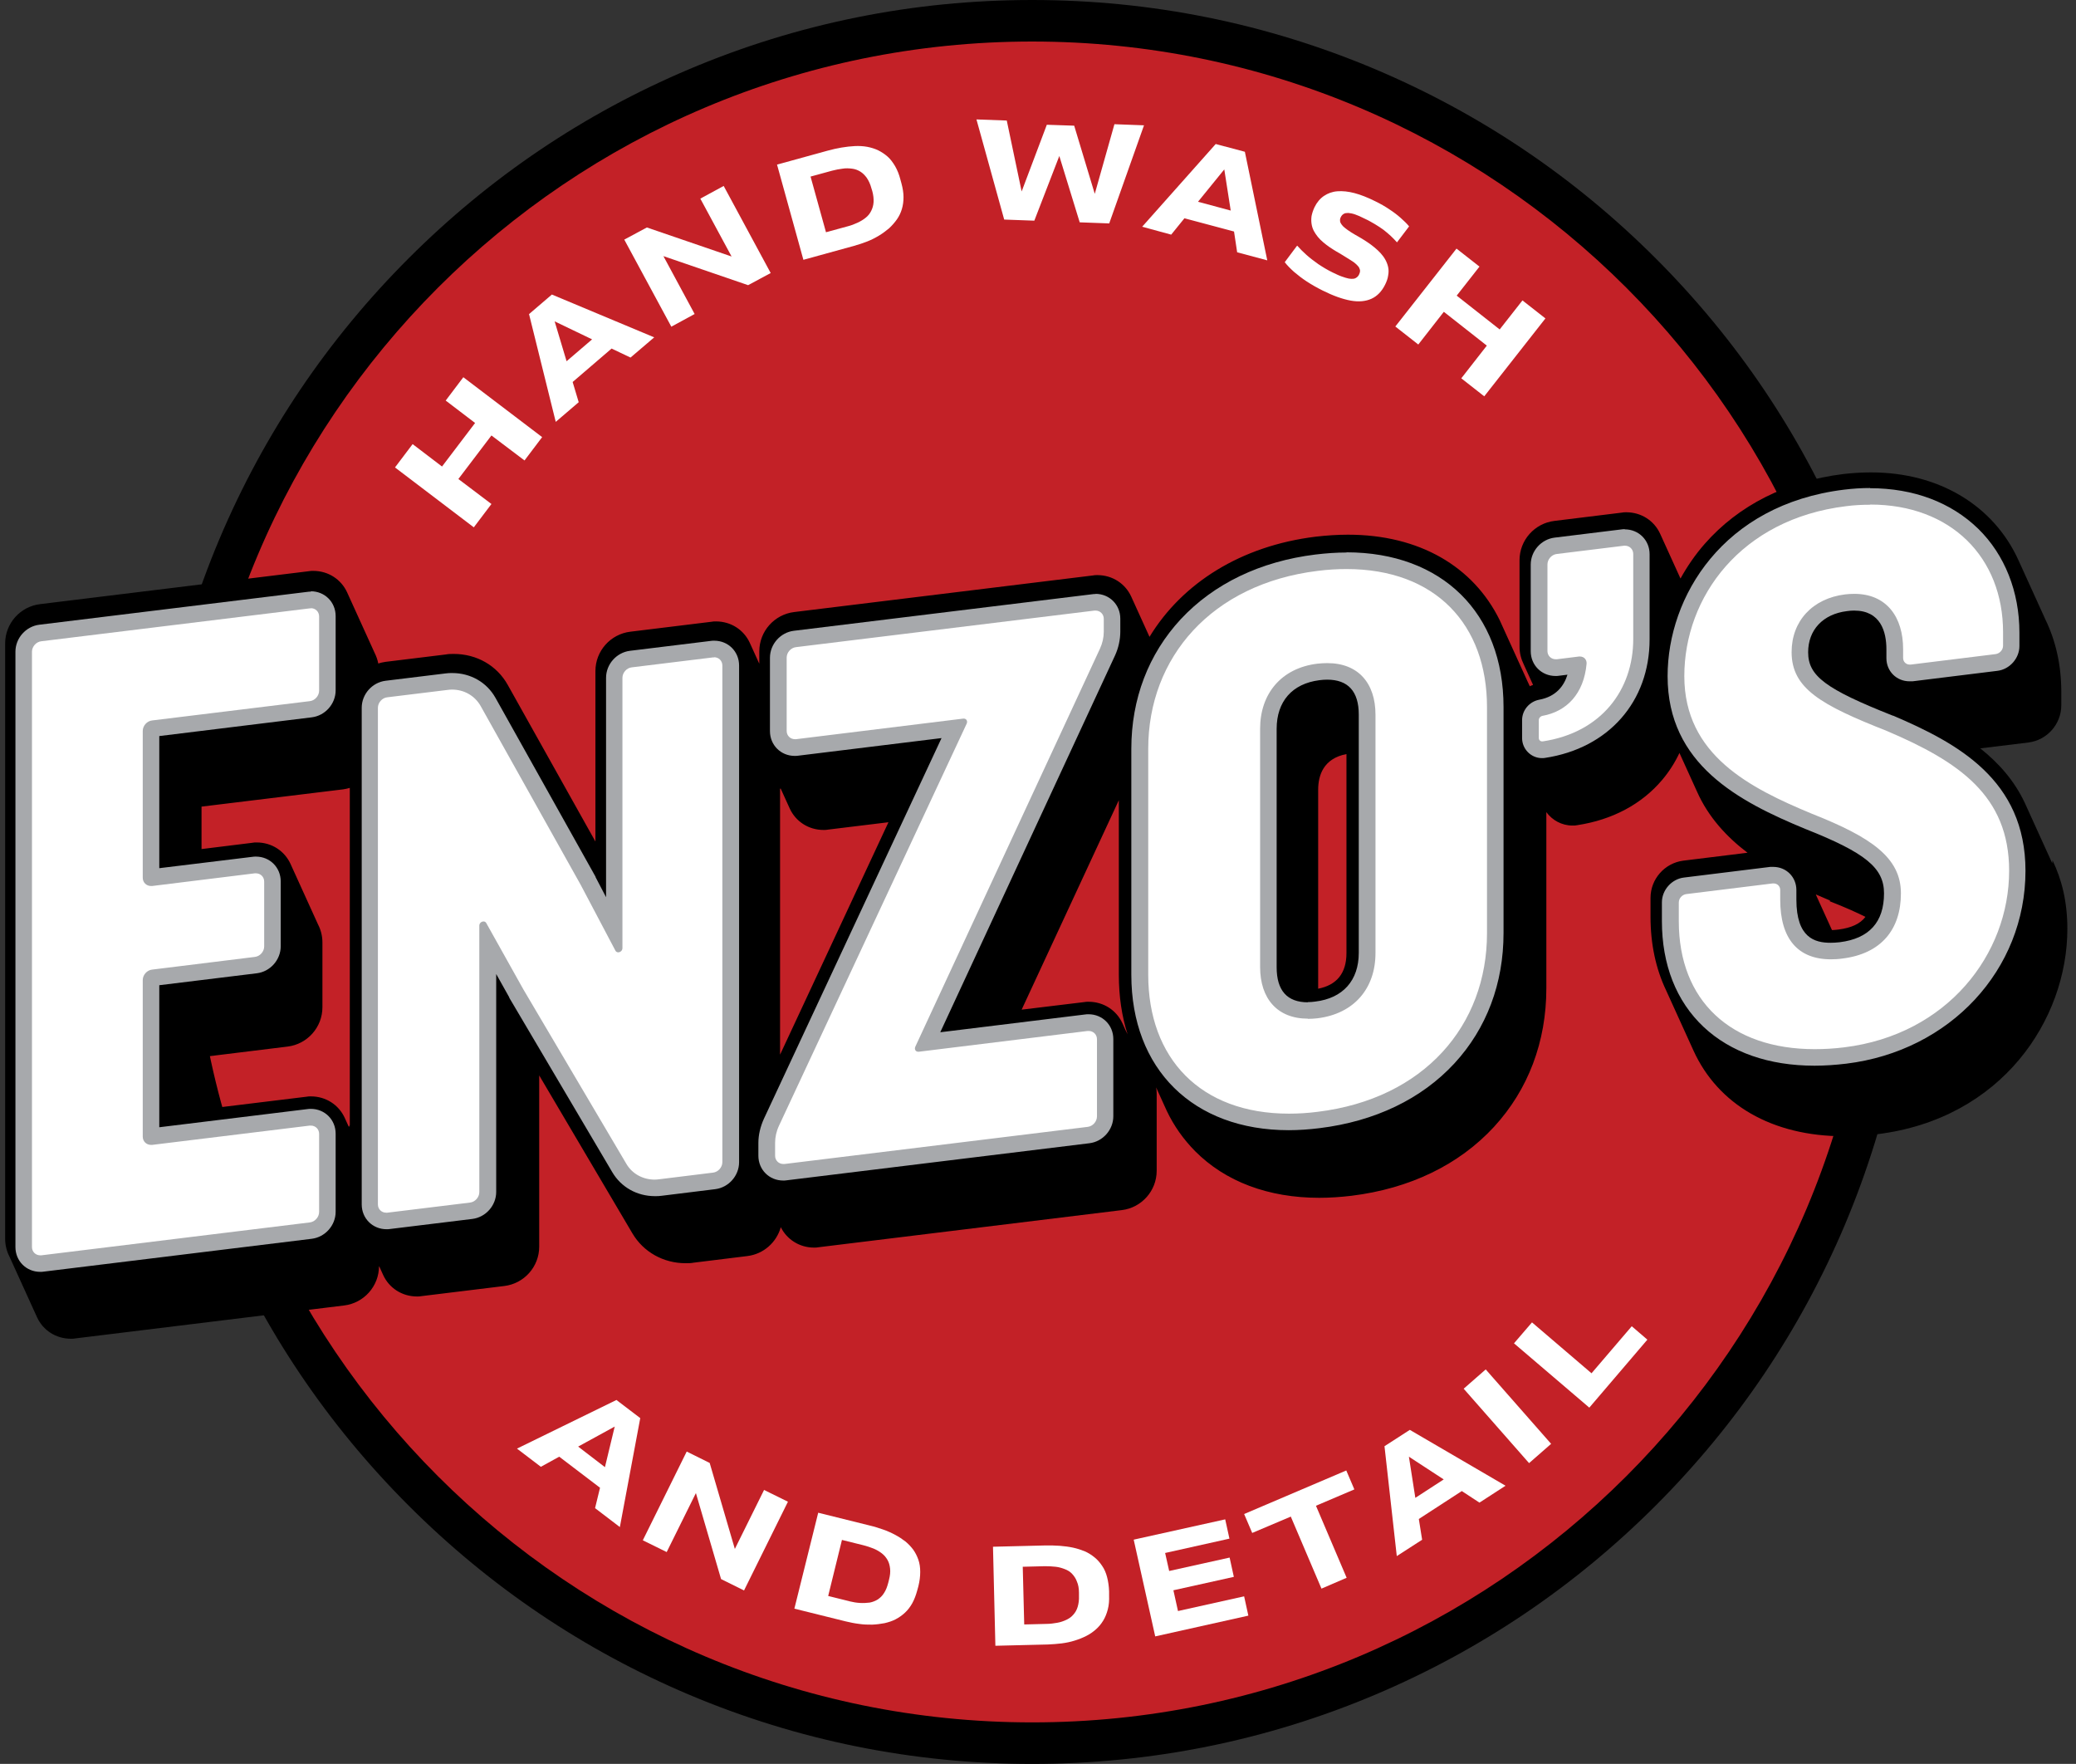 <svg width="113" height="96" viewBox="0 0 113 96" fill="none" xmlns="http://www.w3.org/2000/svg">
<rect x="0" y="0" width="113" height="96" fill="#333333" stroke="none"/>
<g id="Enzos-color_logo 1" clip-path="url(#clip0_259_587)">
<g id="Logos">
<g id="Group">
<g id="Group_2">
<g id="Group_3">
<path id="Vector" d="M56.181 94.87C30.331 94.87 9.311 73.84 9.311 48C9.311 22.16 30.34 1.13 56.181 1.13C82.021 1.13 103.051 22.16 103.051 48C103.051 73.84 82.021 94.87 56.181 94.87Z" fill="#C32127"/>
<path id="Vector_2" d="M56.181 2.26C81.441 2.26 101.921 22.74 101.921 48C101.921 73.26 81.441 93.74 56.181 93.74C30.921 93.74 10.441 73.26 10.441 48C10.441 22.74 30.921 2.26 56.181 2.26ZM56.181 0C49.701 0 43.411 1.27 37.501 3.77C31.781 6.19 26.651 9.65 22.241 14.06C17.831 18.47 14.371 23.6 11.951 29.32C9.451 35.24 8.181 41.53 8.181 48C8.181 54.47 9.451 60.77 11.951 66.68C14.371 72.4 17.831 77.53 22.241 81.94C26.651 86.35 31.781 89.81 37.501 92.23C43.421 94.73 49.711 96 56.181 96C62.651 96 68.951 94.73 74.861 92.23C80.581 89.81 85.711 86.35 90.121 81.94C94.531 77.53 97.991 72.4 100.411 66.68C102.911 60.76 104.181 54.47 104.181 48C104.181 41.53 102.911 35.23 100.411 29.32C97.991 23.6 94.531 18.47 90.121 14.06C85.711 9.65 80.581 6.19 74.861 3.77C68.941 1.27 62.651 0 56.181 0Z" fill="black"/>
</g>
<path id="Vector_3" d="M111.71 46.99C111.71 46.99 111.68 46.92 111.66 46.88C111.64 46.84 111.63 46.81 111.61 46.77C111.59 46.73 111.58 46.7 111.56 46.66C111.54 46.62 111.53 46.59 111.51 46.55C111.49 46.51 111.48 46.48 111.46 46.44C111.44 46.4 111.43 46.37 111.41 46.33C111.39 46.29 111.38 46.26 111.36 46.22C111.34 46.18 111.33 46.15 111.31 46.11C111.29 46.07 111.28 46.04 111.26 46C111.24 45.96 111.23 45.93 111.21 45.89C111.19 45.85 111.18 45.82 111.16 45.78C111.14 45.74 111.13 45.71 111.11 45.67C111.09 45.63 111.08 45.6 111.06 45.56C111.04 45.52 111.03 45.49 111.01 45.45C110.99 45.41 110.98 45.38 110.96 45.34C110.94 45.3 110.93 45.27 110.91 45.23C110.89 45.19 110.88 45.16 110.86 45.12C110.84 45.08 110.83 45.05 110.81 45.01C110.79 44.97 110.78 44.94 110.76 44.9C110.74 44.86 110.73 44.83 110.71 44.79C110.69 44.75 110.68 44.72 110.66 44.68C110.64 44.64 110.63 44.61 110.61 44.57C110.59 44.53 110.58 44.5 110.56 44.46C110.54 44.42 110.53 44.39 110.51 44.35C110.49 44.31 110.48 44.28 110.46 44.24C110.44 44.2 110.43 44.17 110.41 44.13C110.39 44.09 110.38 44.06 110.36 44.02C110.34 43.98 110.33 43.95 110.31 43.91C110.29 43.87 110.28 43.84 110.26 43.8C110.24 43.76 110.23 43.73 110.21 43.69C109.65 42.5 108.81 41.54 107.79 40.73L110.41 40.41C111.43 40.28 112.2 39.41 112.2 38.38V37.65C112.2 36.21 111.9 34.89 111.35 33.75C111.33 33.71 111.32 33.68 111.3 33.64C111.28 33.6 111.27 33.57 111.25 33.53C111.23 33.49 111.22 33.46 111.2 33.42C111.18 33.38 111.17 33.35 111.15 33.31C111.13 33.27 111.12 33.24 111.1 33.2C111.08 33.16 111.07 33.13 111.05 33.09C111.03 33.05 111.02 33.02 111 32.98C110.98 32.94 110.97 32.91 110.95 32.87C110.93 32.83 110.92 32.8 110.9 32.76C110.88 32.72 110.87 32.69 110.85 32.65C110.83 32.61 110.82 32.58 110.8 32.54C110.78 32.5 110.77 32.47 110.75 32.43C110.73 32.39 110.72 32.36 110.7 32.32C110.68 32.28 110.67 32.25 110.65 32.21C110.63 32.17 110.62 32.14 110.6 32.1C110.58 32.06 110.57 32.03 110.55 31.99C110.53 31.95 110.52 31.92 110.5 31.88C110.48 31.84 110.47 31.81 110.45 31.77C110.43 31.73 110.42 31.7 110.4 31.66C110.38 31.62 110.37 31.59 110.35 31.55C110.33 31.51 110.32 31.48 110.3 31.44C110.28 31.4 110.27 31.37 110.25 31.33C110.23 31.29 110.22 31.26 110.2 31.22C110.18 31.18 110.17 31.15 110.15 31.11C110.13 31.07 110.12 31.04 110.1 31C110.08 30.96 110.07 30.93 110.05 30.89C110.03 30.85 110.02 30.82 110 30.78C109.98 30.74 109.97 30.71 109.95 30.67C109.93 30.63 109.92 30.6 109.9 30.56C109.88 30.52 109.87 30.49 109.85 30.45C108.51 27.54 105.58 25.71 101.84 25.71C101.35 25.71 100.84 25.74 100.33 25.8C97.25 26.18 94.64 27.49 92.79 29.6C92.28 30.18 91.84 30.82 91.47 31.49C91.47 31.48 91.47 31.47 91.46 31.46C91.44 31.42 91.43 31.39 91.41 31.35C91.39 31.31 91.38 31.28 91.36 31.24C91.34 31.2 91.33 31.17 91.31 31.13C91.29 31.09 91.28 31.06 91.26 31.02C91.24 30.98 91.23 30.95 91.21 30.91C91.19 30.87 91.18 30.84 91.16 30.8C91.14 30.76 91.13 30.73 91.11 30.69C91.09 30.65 91.08 30.62 91.06 30.58C91.04 30.54 91.03 30.51 91.01 30.47C90.99 30.43 90.98 30.4 90.96 30.36C90.94 30.32 90.93 30.29 90.91 30.25C90.89 30.21 90.88 30.18 90.86 30.14C90.84 30.1 90.83 30.07 90.81 30.03C90.79 29.99 90.78 29.96 90.76 29.92C90.74 29.88 90.73 29.85 90.71 29.81C90.69 29.77 90.68 29.74 90.66 29.7C90.64 29.66 90.63 29.63 90.61 29.59C90.59 29.55 90.58 29.52 90.56 29.48C90.54 29.44 90.53 29.41 90.51 29.37C90.49 29.33 90.48 29.3 90.46 29.26C90.44 29.22 90.43 29.19 90.41 29.15C90.39 29.11 90.38 29.08 90.36 29.04C90.04 28.35 89.35 27.88 88.52 27.88C88.44 27.88 88.35 27.88 88.27 27.9L84.61 28.35C83.53 28.48 82.71 29.4 82.71 30.49V35.2C82.71 35.55 82.8 35.87 82.94 36.16C82.96 36.2 82.97 36.23 82.99 36.27C83.01 36.31 83.02 36.34 83.04 36.38C83.06 36.42 83.07 36.45 83.09 36.49C83.11 36.53 83.12 36.56 83.14 36.6C83.16 36.64 83.17 36.67 83.19 36.71C83.21 36.75 83.22 36.78 83.24 36.82C83.26 36.86 83.27 36.89 83.29 36.93C83.31 36.97 83.32 37 83.34 37.04C83.36 37.08 83.37 37.11 83.39 37.15C83.41 37.19 83.42 37.22 83.44 37.26C83.44 37.26 83.44 37.27 83.44 37.28C83.38 37.3 83.32 37.32 83.27 37.35C83.22 37.25 83.18 37.15 83.13 37.05C83.11 37.01 83.1 36.98 83.08 36.94C83.06 36.9 83.05 36.87 83.03 36.83C83.01 36.79 83 36.76 82.98 36.72C82.96 36.68 82.95 36.65 82.93 36.61C82.91 36.57 82.9 36.54 82.88 36.5C82.86 36.46 82.85 36.43 82.83 36.39C82.81 36.35 82.8 36.32 82.78 36.28C82.76 36.24 82.75 36.21 82.73 36.17C82.71 36.13 82.7 36.1 82.68 36.06C82.66 36.02 82.65 35.99 82.63 35.95C82.61 35.91 82.6 35.88 82.58 35.84C82.56 35.8 82.55 35.77 82.53 35.73C82.51 35.69 82.5 35.66 82.48 35.62C82.46 35.58 82.45 35.55 82.43 35.51C82.41 35.47 82.4 35.44 82.38 35.4C82.36 35.36 82.35 35.33 82.33 35.29C82.31 35.25 82.3 35.22 82.28 35.18C82.26 35.14 82.25 35.11 82.23 35.07C82.21 35.03 82.2 35 82.18 34.96C82.16 34.92 82.15 34.89 82.13 34.85C82.11 34.81 82.1 34.78 82.08 34.74C82.06 34.7 82.05 34.67 82.03 34.63C82.01 34.59 82 34.56 81.98 34.52C81.96 34.48 81.95 34.45 81.93 34.41C81.91 34.37 81.9 34.34 81.88 34.3C81.86 34.26 81.85 34.23 81.83 34.19C81.81 34.15 81.8 34.12 81.78 34.08C81.76 34.04 81.75 34.01 81.73 33.97C81.71 33.93 81.7 33.9 81.68 33.86C81.66 33.82 81.65 33.79 81.63 33.75C80.2 30.84 77.27 29.1 73.37 29.1C72.8 29.1 72.2 29.14 71.6 29.21C67.56 29.71 64.36 31.72 62.57 34.66C62.55 34.62 62.54 34.59 62.52 34.55C62.5 34.51 62.49 34.48 62.47 34.44C62.45 34.4 62.44 34.37 62.42 34.33C62.4 34.29 62.39 34.26 62.37 34.22C62.35 34.18 62.34 34.15 62.32 34.11C62.3 34.07 62.29 34.04 62.27 34C62.25 33.96 62.24 33.93 62.22 33.89C62.2 33.85 62.19 33.82 62.17 33.78C62.15 33.74 62.14 33.71 62.12 33.67C62.1 33.63 62.09 33.6 62.07 33.56C62.05 33.52 62.04 33.49 62.02 33.45C62 33.41 61.99 33.38 61.97 33.34C61.95 33.3 61.94 33.27 61.92 33.23C61.9 33.19 61.89 33.16 61.87 33.12C61.85 33.08 61.84 33.05 61.82 33.01C61.8 32.97 61.79 32.94 61.77 32.9C61.75 32.86 61.74 32.83 61.72 32.79C61.7 32.75 61.69 32.72 61.67 32.68C61.65 32.64 61.64 32.61 61.62 32.57C61.6 32.53 61.59 32.5 61.57 32.46C61.25 31.77 60.56 31.3 59.73 31.3C59.65 31.3 59.56 31.3 59.48 31.32L43.23 33.31C42.15 33.44 41.33 34.36 41.33 35.45V36.12C41.33 36.12 41.32 36.09 41.31 36.08C41.29 36.04 41.28 36.01 41.26 35.97C41.24 35.93 41.23 35.9 41.21 35.86C41.19 35.82 41.18 35.79 41.16 35.75C41.14 35.71 41.13 35.68 41.11 35.64C41.09 35.6 41.08 35.57 41.06 35.53C41.04 35.49 41.03 35.46 41.01 35.42C40.99 35.38 40.98 35.35 40.96 35.31C40.94 35.27 40.93 35.24 40.91 35.2C40.89 35.16 40.88 35.13 40.86 35.09C40.84 35.05 40.83 35.02 40.81 34.98C40.49 34.29 39.8 33.82 38.97 33.82C38.89 33.82 38.8 33.82 38.72 33.84L34.31 34.38C33.23 34.51 32.41 35.43 32.41 36.52V45.8L27.64 37.28C27.05 36.22 25.95 35.59 24.7 35.59C24.55 35.59 24.41 35.59 24.26 35.62L20.99 36.02C20.85 36.04 20.72 36.07 20.59 36.11C20.55 35.9 20.48 35.71 20.39 35.53C20.37 35.49 20.36 35.46 20.34 35.42C20.32 35.38 20.31 35.35 20.29 35.31C20.27 35.27 20.26 35.24 20.24 35.2C20.22 35.16 20.21 35.13 20.19 35.09C20.17 35.05 20.16 35.02 20.14 34.98C20.12 34.94 20.11 34.91 20.09 34.87C20.07 34.83 20.06 34.8 20.04 34.76C20.02 34.72 20.01 34.69 19.99 34.65C19.97 34.61 19.96 34.58 19.94 34.54C19.92 34.5 19.91 34.47 19.89 34.43C19.87 34.39 19.86 34.36 19.84 34.32C19.82 34.28 19.81 34.25 19.79 34.21C19.77 34.17 19.76 34.14 19.74 34.1C19.72 34.06 19.71 34.03 19.69 33.99C19.67 33.95 19.66 33.92 19.64 33.88C19.62 33.84 19.61 33.81 19.59 33.77C19.57 33.73 19.56 33.7 19.54 33.66C19.52 33.62 19.51 33.59 19.49 33.55C19.47 33.51 19.46 33.48 19.44 33.44C19.42 33.4 19.41 33.37 19.39 33.33C19.37 33.29 19.36 33.26 19.34 33.22C19.32 33.18 19.31 33.15 19.29 33.11C19.27 33.07 19.26 33.04 19.24 33C19.22 32.96 19.21 32.93 19.19 32.89C19.17 32.85 19.16 32.82 19.14 32.78C19.12 32.74 19.11 32.71 19.09 32.67C19.07 32.63 19.06 32.6 19.04 32.56C19.02 32.52 19.01 32.49 18.99 32.45C18.97 32.41 18.96 32.38 18.94 32.34C18.92 32.3 18.91 32.27 18.89 32.23C18.57 31.54 17.88 31.07 17.05 31.07C16.97 31.07 16.88 31.07 16.79 31.09L2.18 32.88C1.1 33.01 0.28 33.93 0.28 35.02V67.42C0.28 67.78 0.37 68.11 0.52 68.4C0.54 68.44 0.55 68.47 0.57 68.51C0.59 68.55 0.6 68.58 0.62 68.62C0.64 68.66 0.65 68.69 0.67 68.73C0.69 68.77 0.7 68.8 0.72 68.84C0.74 68.88 0.75 68.91 0.77 68.95C0.79 68.99 0.8 69.02 0.82 69.06C0.84 69.1 0.85 69.13 0.87 69.17C0.89 69.21 0.9 69.24 0.92 69.28C0.94 69.32 0.95 69.35 0.97 69.39C0.99 69.43 1 69.46 1.02 69.5C1.04 69.54 1.05 69.57 1.07 69.61C1.09 69.65 1.1 69.68 1.12 69.72C1.14 69.76 1.15 69.79 1.17 69.83C1.19 69.87 1.2 69.9 1.22 69.94C1.24 69.98 1.25 70.01 1.27 70.05C1.29 70.09 1.3 70.12 1.32 70.16C1.34 70.2 1.35 70.23 1.37 70.27C1.39 70.31 1.4 70.34 1.42 70.38C1.44 70.42 1.45 70.45 1.47 70.49C1.49 70.53 1.5 70.56 1.52 70.6C1.54 70.64 1.55 70.67 1.57 70.71C1.59 70.75 1.6 70.78 1.62 70.82C1.64 70.86 1.65 70.89 1.67 70.93C1.69 70.97 1.7 71 1.72 71.04C1.74 71.08 1.75 71.11 1.77 71.15C1.79 71.19 1.8 71.22 1.82 71.26C1.84 71.3 1.85 71.33 1.87 71.37C1.89 71.41 1.9 71.44 1.92 71.48C1.94 71.52 1.95 71.55 1.97 71.59C1.99 71.63 2 71.66 2.02 71.7C2.34 72.39 3.03 72.86 3.86 72.86C3.94 72.86 4.03 72.86 4.12 72.84L18.73 71.05C19.81 70.92 20.63 70 20.63 68.91C20.63 68.91 20.65 68.94 20.66 68.96C20.68 69 20.69 69.03 20.71 69.07C20.73 69.11 20.74 69.14 20.76 69.18C20.78 69.22 20.79 69.25 20.81 69.29C20.83 69.33 20.84 69.36 20.86 69.4C21.18 70.09 21.87 70.56 22.7 70.56C22.78 70.56 22.87 70.56 22.95 70.54L27.45 69.99C28.53 69.86 29.35 68.94 29.35 67.85V58.53L34.42 67.12C35.02 68.14 36.11 68.75 37.32 68.75C37.47 68.75 37.61 68.75 37.76 68.72L40.68 68.36C41.57 68.25 42.27 67.61 42.5 66.79C42.83 67.45 43.51 67.9 44.31 67.9C44.39 67.9 44.48 67.9 44.56 67.88L61.06 65.86C62.14 65.73 62.96 64.81 62.96 63.72V59.52C62.96 59.4 62.95 59.29 62.93 59.18C62.94 59.2 62.95 59.23 62.96 59.25C62.98 59.29 62.99 59.32 63.01 59.36C63.03 59.4 63.04 59.43 63.06 59.47C63.08 59.51 63.09 59.54 63.11 59.58C63.13 59.62 63.14 59.65 63.16 59.69C63.18 59.73 63.19 59.76 63.21 59.8C63.23 59.84 63.24 59.87 63.26 59.91C63.28 59.95 63.29 59.98 63.31 60.02C63.33 60.06 63.34 60.09 63.36 60.13C63.38 60.17 63.39 60.2 63.41 60.24C63.43 60.28 63.44 60.31 63.46 60.35C63.48 60.39 63.49 60.42 63.51 60.46C63.9 61.28 64.42 62.01 65.05 62.65C66.7 64.31 69.04 65.19 71.81 65.19C72.38 65.19 72.97 65.15 73.56 65.08C76.74 64.69 79.42 63.39 81.32 61.33C83.18 59.31 84.17 56.7 84.17 53.79V44.2C84.49 44.64 85.01 44.93 85.59 44.93C85.68 44.93 85.77 44.93 85.85 44.91C87.76 44.62 89.36 43.77 90.48 42.44C90.86 41.99 91.17 41.5 91.42 40.97C91.42 40.97 91.42 40.97 91.42 40.99C91.44 41.03 91.45 41.06 91.47 41.1C91.49 41.14 91.5 41.17 91.52 41.21C91.54 41.25 91.55 41.28 91.57 41.32C91.59 41.36 91.6 41.39 91.62 41.43C91.64 41.47 91.65 41.5 91.67 41.54C91.69 41.58 91.7 41.61 91.72 41.65C91.74 41.69 91.75 41.72 91.77 41.76C91.79 41.8 91.8 41.83 91.82 41.87C91.84 41.91 91.85 41.94 91.87 41.98C91.89 42.02 91.9 42.05 91.92 42.09C91.94 42.13 91.95 42.16 91.97 42.2C91.99 42.24 92 42.27 92.02 42.31C92.04 42.35 92.05 42.38 92.07 42.42C92.09 42.46 92.1 42.49 92.12 42.53C92.14 42.57 92.15 42.6 92.17 42.64C92.19 42.68 92.2 42.71 92.22 42.75C92.24 42.79 92.25 42.82 92.27 42.86C92.29 42.9 92.3 42.93 92.32 42.97C92.34 43.01 92.35 43.04 92.37 43.08C92.99 44.48 94 45.56 95.12 46.41L91.63 46.84C90.61 46.97 89.84 47.84 89.84 48.87V49.89C89.84 51.38 90.13 52.72 90.68 53.88C90.7 53.92 90.71 53.95 90.73 53.99C90.75 54.03 90.76 54.06 90.78 54.1C90.8 54.14 90.81 54.17 90.83 54.21C90.85 54.25 90.86 54.28 90.88 54.32C90.9 54.36 90.91 54.39 90.93 54.43C90.95 54.47 90.96 54.5 90.98 54.54C91 54.58 91.01 54.61 91.03 54.65C91.05 54.69 91.06 54.72 91.08 54.76C91.1 54.8 91.11 54.83 91.13 54.87C91.15 54.91 91.16 54.94 91.18 54.98C91.2 55.02 91.21 55.05 91.23 55.09C91.25 55.13 91.26 55.16 91.28 55.2C91.3 55.24 91.31 55.27 91.33 55.31C91.35 55.35 91.36 55.38 91.38 55.42C91.4 55.46 91.41 55.49 91.43 55.53C91.45 55.57 91.46 55.6 91.48 55.64C91.5 55.68 91.51 55.71 91.53 55.75C91.55 55.79 91.56 55.82 91.58 55.86C91.6 55.9 91.61 55.93 91.63 55.97C91.65 56.01 91.66 56.04 91.68 56.08C91.7 56.12 91.71 56.15 91.73 56.19C91.75 56.23 91.76 56.26 91.78 56.3C91.8 56.34 91.81 56.37 91.83 56.41C91.85 56.45 91.86 56.48 91.88 56.52C91.9 56.56 91.91 56.59 91.93 56.63C91.95 56.67 91.96 56.7 91.98 56.74C92 56.78 92.01 56.81 92.03 56.85C92.05 56.89 92.06 56.92 92.08 56.96C92.1 57 92.11 57.03 92.13 57.07C92.15 57.11 92.16 57.14 92.18 57.18C93.51 60.1 96.44 61.84 100.37 61.84C100.95 61.84 101.56 61.8 102.17 61.73C108.97 60.9 112.53 55.48 112.53 50.55C112.53 49.09 112.23 47.87 111.72 46.82L111.71 46.99ZM18.99 61.33C18.99 61.33 18.97 61.29 18.96 61.27C18.94 61.23 18.93 61.2 18.91 61.16C18.89 61.12 18.88 61.09 18.86 61.05C18.84 61.01 18.83 60.98 18.81 60.94C18.79 60.9 18.78 60.87 18.76 60.83C18.44 60.14 17.75 59.67 16.92 59.67C16.84 59.67 16.75 59.67 16.67 59.69L10.93 60.39V57.54L15.65 56.96C16.73 56.83 17.55 55.91 17.55 54.82V51.29C17.55 50.93 17.46 50.6 17.31 50.31C17.29 50.27 17.28 50.24 17.26 50.2C17.24 50.16 17.23 50.13 17.21 50.09C17.19 50.05 17.18 50.02 17.16 49.98C17.14 49.94 17.13 49.91 17.11 49.87C17.09 49.83 17.08 49.8 17.06 49.76C17.04 49.72 17.03 49.69 17.01 49.65C16.99 49.61 16.98 49.58 16.96 49.54C16.94 49.5 16.93 49.47 16.91 49.43C16.89 49.39 16.88 49.36 16.86 49.32C16.84 49.28 16.83 49.25 16.81 49.21C16.79 49.17 16.78 49.14 16.76 49.1C16.74 49.06 16.73 49.03 16.71 48.99C16.69 48.95 16.68 48.92 16.66 48.88C16.64 48.84 16.63 48.81 16.61 48.77C16.59 48.73 16.58 48.7 16.56 48.66C16.54 48.62 16.53 48.59 16.51 48.55C16.49 48.51 16.48 48.48 16.46 48.44C16.44 48.4 16.43 48.37 16.41 48.33C16.39 48.29 16.38 48.26 16.36 48.22C16.34 48.18 16.33 48.15 16.31 48.11C16.29 48.07 16.28 48.04 16.26 48C16.24 47.96 16.23 47.93 16.21 47.89C16.19 47.85 16.18 47.82 16.16 47.78C16.14 47.74 16.13 47.71 16.11 47.67C16.09 47.63 16.08 47.6 16.06 47.56C16.04 47.52 16.03 47.49 16.01 47.45C15.99 47.41 15.98 47.38 15.96 47.34C15.94 47.3 15.93 47.27 15.91 47.23C15.89 47.19 15.88 47.16 15.86 47.12C15.84 47.08 15.83 47.05 15.81 47.01C15.49 46.32 14.8 45.85 13.97 45.85C13.89 45.85 13.8 45.85 13.72 45.87L10.97 46.21V43.9L18.68 42.96C18.8 42.94 18.92 42.92 19.04 42.88V61.24L18.99 61.33ZM42.49 42.91C42.49 42.91 42.52 42.98 42.54 43.02C42.56 43.06 42.57 43.09 42.59 43.13C42.61 43.17 42.62 43.2 42.64 43.24C42.66 43.28 42.67 43.31 42.69 43.35C42.71 43.39 42.72 43.42 42.74 43.46C42.76 43.5 42.77 43.53 42.79 43.57C42.81 43.61 42.82 43.64 42.84 43.68C42.86 43.72 42.87 43.75 42.89 43.79C42.91 43.83 42.92 43.86 42.94 43.9C42.96 43.94 42.97 43.97 42.99 44.01C43.31 44.7 44 45.17 44.83 45.17C44.91 45.17 45 45.17 45.08 45.15L48.36 44.75L42.46 57.4V42.9C42.46 42.9 42.47 42.93 42.48 42.94L42.49 42.91ZM61.29 56.12C61.29 56.12 61.26 56.05 61.24 56.01C61.22 55.97 61.21 55.94 61.19 55.9C61.17 55.86 61.16 55.83 61.14 55.79C61.12 55.75 61.11 55.72 61.09 55.68C60.77 54.99 60.08 54.52 59.25 54.52C59.17 54.52 59.08 54.52 59 54.54L55.61 54.95L60.9 43.55V53.05C60.9 54.22 61.06 55.31 61.38 56.3C61.37 56.27 61.36 56.25 61.34 56.22C61.32 56.18 61.31 56.15 61.29 56.11V56.12ZM102.21 37.24C102.31 37.23 102.4 37.22 102.48 37.22C102.49 37.25 102.51 37.28 102.52 37.31C102.54 37.35 102.55 37.38 102.57 37.42C102.59 37.46 102.6 37.49 102.62 37.53C102.64 37.57 102.65 37.6 102.67 37.64C102.69 37.68 102.7 37.71 102.72 37.75C102.74 37.79 102.75 37.82 102.77 37.86C102.79 37.9 102.8 37.93 102.82 37.97C102.84 38.01 102.85 38.04 102.87 38.08C102.89 38.12 102.9 38.15 102.92 38.19C102.31 37.95 101.8 37.73 101.36 37.53C101.64 37.36 101.95 37.29 102.19 37.26L102.21 37.24ZM73.29 51.87C73.29 52.96 72.77 53.61 71.75 53.81V42.98C71.75 42.21 72.03 41.28 73.29 41.04V51.87ZM99.6 49.06H99.61H99.62C100.41 49.37 101.04 49.65 101.54 49.9C101.25 50.28 100.77 50.5 100.07 50.59C99.95 50.61 99.83 50.61 99.72 50.62C99.72 50.61 99.71 50.59 99.7 50.58C99.68 50.54 99.67 50.51 99.65 50.47C99.63 50.43 99.62 50.4 99.6 50.36C99.58 50.32 99.57 50.29 99.55 50.25C99.53 50.21 99.52 50.18 99.5 50.14C99.48 50.1 99.47 50.07 99.45 50.03C99.43 49.99 99.42 49.96 99.4 49.92C99.38 49.88 99.37 49.85 99.35 49.81C99.33 49.77 99.32 49.74 99.3 49.7C99.28 49.66 99.27 49.63 99.25 49.59C99.23 49.55 99.22 49.52 99.2 49.48C99.18 49.44 99.17 49.41 99.15 49.37C99.13 49.33 99.12 49.3 99.1 49.26C99.08 49.22 99.07 49.19 99.05 49.15C99.03 49.11 99.02 49.08 99 49.04C98.98 49 98.97 48.97 98.95 48.93C98.93 48.89 98.92 48.86 98.9 48.82C98.88 48.78 98.87 48.75 98.85 48.71C98.85 48.71 98.85 48.69 98.84 48.68C99.11 48.8 99.37 48.91 99.61 49.01L99.6 49.06Z" fill="black"/>
<g id="Group_4">
<g id="Group_5">
<path id="Vector_4" d="M2.19 68.77C1.69 68.77 1.29 68.37 1.29 67.87V35.47C1.29 34.96 1.69 34.51 2.2 34.45L16.81 32.66C16.81 32.66 16.89 32.66 16.93 32.66C17.43 32.66 17.83 33.06 17.83 33.56V37.6C17.83 38.11 17.43 38.56 16.92 38.62L8.34 39.67C8.28 39.67 8.23 39.74 8.23 39.79V47.78L13.83 47.09C13.83 47.09 13.91 47.09 13.95 47.09C14.45 47.09 14.85 47.49 14.85 47.99V51.52C14.85 52.03 14.45 52.48 13.94 52.54L8.35 53.23C8.29 53.23 8.24 53.3 8.24 53.35V61.87L16.83 60.82C16.83 60.82 16.91 60.82 16.95 60.82C17.45 60.82 17.85 61.22 17.85 61.72V65.97C17.85 66.48 17.45 66.93 16.94 66.99L2.33 68.78C2.33 68.78 2.25 68.78 2.21 68.78L2.19 68.77Z" fill="white"/>
<path id="Vector_5" d="M16.92 33.1C17.17 33.1 17.37 33.29 17.37 33.55V37.59C17.37 37.87 17.14 38.13 16.86 38.16L8.28 39.21C8 39.24 7.77 39.5 7.77 39.78V47.77C7.77 48.03 7.97 48.22 8.22 48.22C8.24 48.22 8.26 48.22 8.28 48.22L13.87 47.53C13.87 47.53 13.91 47.53 13.93 47.53C14.18 47.53 14.38 47.72 14.38 47.98V51.51C14.38 51.79 14.15 52.05 13.87 52.08L8.28 52.77C8 52.8 7.77 53.06 7.77 53.34V61.86C7.77 62.12 7.97 62.31 8.22 62.31C8.24 62.31 8.26 62.31 8.28 62.31L16.86 61.26C16.86 61.26 16.9 61.26 16.92 61.26C17.17 61.26 17.37 61.45 17.37 61.71V65.96C17.37 66.24 17.14 66.5 16.86 66.53L2.25 68.32C2.25 68.32 2.21 68.32 2.19 68.32C1.94 68.32 1.74 68.13 1.74 67.87V35.47C1.74 35.19 1.97 34.93 2.25 34.9L16.86 33.11C16.86 33.11 16.9 33.11 16.92 33.11M16.92 32.2C16.86 32.2 16.8 32.2 16.75 32.21L2.14 34C1.41 34.09 0.84 34.73 0.84 35.47V67.87C0.84 68.63 1.43 69.22 2.19 69.22C2.25 69.22 2.31 69.22 2.36 69.21L16.97 67.42C17.7 67.33 18.27 66.69 18.27 65.95V61.7C18.27 60.94 17.68 60.35 16.92 60.35C16.86 60.35 16.8 60.35 16.75 60.36L8.67 61.35V53.62L13.98 52.97C14.71 52.88 15.28 52.24 15.28 51.5V47.97C15.28 47.21 14.69 46.62 13.93 46.62C13.87 46.62 13.81 46.62 13.76 46.63L8.67 47.25V40.06L16.97 39.04C17.7 38.95 18.27 38.31 18.27 37.57V33.53C18.27 32.77 17.68 32.18 16.92 32.18V32.2Z" fill="#A7A9AC"/>
</g>
<g id="Group_6">
<path id="Vector_6" d="M21.019 66.46C20.779 66.46 20.549 66.37 20.379 66.2C20.209 66.03 20.119 65.8 20.119 65.56V38.53C20.119 38.02 20.519 37.57 21.029 37.51L24.299 37.11C24.399 37.1 24.499 37.09 24.599 37.09C25.429 37.09 26.159 37.51 26.549 38.21L31.999 47.95L33.429 50.66V36.9C33.429 36.39 33.829 35.94 34.339 35.88L38.749 35.34C38.749 35.34 38.829 35.34 38.869 35.34C39.369 35.34 39.769 35.74 39.769 36.24V63.27C39.769 63.78 39.369 64.23 38.859 64.29L35.939 64.65C35.839 64.66 35.739 64.67 35.639 64.67C34.829 64.67 34.109 64.27 33.709 63.6L28.099 54.1L26.539 51.31V64.91C26.539 65.42 26.139 65.87 25.629 65.93L21.129 66.48C21.129 66.48 21.049 66.48 21.009 66.48L21.019 66.46Z" fill="white"/>
<path id="Vector_7" d="M38.87 35.77C39.12 35.77 39.319 35.96 39.319 36.22V63.25C39.319 63.53 39.09 63.79 38.809 63.82L35.889 64.18C35.809 64.19 35.719 64.2 35.639 64.2C34.999 64.2 34.419 63.89 34.099 63.35L28.489 53.85L26.47 50.24C26.439 50.18 26.38 50.15 26.32 50.15C26.209 50.15 26.09 50.24 26.09 50.38V64.88C26.09 65.16 25.86 65.42 25.579 65.45L21.079 66C21.079 66 21.04 66 21.02 66C20.77 66 20.57 65.81 20.57 65.55V38.52C20.57 38.24 20.799 37.98 21.079 37.95L24.349 37.55C24.43 37.54 24.52 37.53 24.599 37.53C25.259 37.53 25.84 37.86 26.16 38.42L31.61 48.16L33.499 51.74C33.529 51.8 33.59 51.83 33.65 51.83C33.76 51.83 33.88 51.74 33.88 51.6V36.89C33.88 36.61 34.109 36.35 34.389 36.32L38.8 35.78C38.8 35.78 38.84 35.78 38.859 35.78M38.87 34.87C38.809 34.87 38.749 34.87 38.7 34.88L34.289 35.42C33.559 35.51 32.989 36.15 32.989 36.89V48.83L32.419 47.74V47.72L26.97 37.98C26.5 37.14 25.619 36.63 24.619 36.63C24.5 36.63 24.38 36.63 24.259 36.65L20.989 37.05C20.259 37.14 19.689 37.78 19.689 38.52V65.55C19.689 66.31 20.279 66.9 21.04 66.9C21.099 66.9 21.16 66.9 21.209 66.89L25.709 66.34C26.439 66.25 27.009 65.61 27.009 64.87V53.01L27.72 54.28V54.3L33.33 63.8C33.809 64.61 34.669 65.1 35.65 65.1C35.77 65.1 35.889 65.1 36.01 65.08L38.929 64.72C39.66 64.63 40.23 63.99 40.23 63.25V36.22C40.23 35.46 39.639 34.87 38.88 34.87H38.87Z" fill="#A7A9AC"/>
</g>
<g id="Group_7">
<path id="Vector_8" d="M42.621 63.81C42.381 63.81 42.151 63.72 41.981 63.55C41.811 63.38 41.721 63.15 41.721 62.91V62.21C41.721 61.83 41.811 61.44 41.971 61.09L51.991 39.63L43.371 40.69C43.371 40.69 43.291 40.69 43.251 40.69C43.011 40.69 42.781 40.6 42.611 40.43C42.441 40.26 42.351 40.03 42.351 39.79V35.8C42.351 35.29 42.751 34.84 43.261 34.78L59.511 32.79C59.511 32.79 59.591 32.79 59.631 32.79C60.131 32.79 60.531 33.19 60.531 33.69V34.39C60.531 34.77 60.441 35.15 60.281 35.51L50.431 56.74L59.141 55.67C59.141 55.67 59.221 55.67 59.261 55.67C59.761 55.67 60.161 56.07 60.161 56.57V60.77C60.161 61.28 59.761 61.73 59.251 61.79L42.751 63.81C42.751 63.81 42.671 63.81 42.631 63.81H42.621Z" fill="white"/>
<path id="Vector_9" d="M59.63 33.23C59.88 33.23 60.08 33.42 60.08 33.68V34.38C60.08 34.69 60.01 35.01 59.87 35.31L49.82 56.97C49.76 57.11 49.84 57.24 49.98 57.24C49.98 57.24 50 57.24 50.01 57.24L59.2 56.11C59.2 56.11 59.24 56.11 59.26 56.11C59.51 56.11 59.71 56.3 59.71 56.56V60.76C59.71 61.04 59.48 61.3 59.2 61.33L42.7 63.35C42.7 63.35 42.66 63.35 42.64 63.35C42.39 63.35 42.19 63.16 42.19 62.9V62.2C42.19 61.89 42.26 61.57 42.4 61.27L52.62 39.38C52.68 39.24 52.6 39.11 52.46 39.11C52.46 39.11 52.44 39.11 52.43 39.11L43.33 40.23C43.33 40.23 43.29 40.23 43.27 40.23C43.02 40.23 42.82 40.04 42.82 39.78V35.79C42.82 35.51 43.05 35.25 43.33 35.22L59.58 33.23C59.58 33.23 59.62 33.23 59.64 33.23M59.63 32.33C59.57 32.33 59.51 32.33 59.46 32.34L43.21 34.33C42.48 34.42 41.91 35.06 41.91 35.8V39.79C41.91 40.55 42.5 41.14 43.26 41.14C43.32 41.14 43.38 41.14 43.43 41.13L51.25 40.17L41.58 60.89C41.39 61.31 41.28 61.76 41.28 62.2V62.9C41.28 63.66 41.87 64.25 42.63 64.25C42.69 64.25 42.75 64.25 42.8 64.24L59.3 62.22C60.03 62.13 60.6 61.49 60.6 60.75V56.55C60.6 55.79 60.01 55.2 59.25 55.2C59.19 55.2 59.13 55.2 59.08 55.21L51.18 56.18L60.69 35.68C60.88 35.27 60.98 34.81 60.98 34.37V33.67C60.98 32.91 60.39 32.32 59.63 32.32V32.33Z" fill="#A7A9AC"/>
</g>
<g id="Group_8">
<path id="Vector_10" d="M70.14 61.07C65.21 61.07 62.03 57.92 62.03 53.06V40.76C62.03 35.41 65.9 31.34 71.65 30.63C72.21 30.56 72.76 30.53 73.28 30.53C78.27 30.53 81.38 33.58 81.38 38.5V50.8C81.38 56.26 77.6 60.25 71.76 60.97C71.21 61.04 70.66 61.07 70.14 61.07ZM72.24 36.54C72.09 36.54 71.92 36.55 71.76 36.57C70.06 36.78 69.04 37.94 69.04 39.66V52.63C69.04 54.15 69.8 54.99 71.19 54.99C71.34 54.99 71.49 54.99 71.65 54.96C73.38 54.75 74.41 53.59 74.41 51.86V38.89C74.41 37.37 73.64 36.54 72.24 36.54Z" fill="white"/>
<path id="Vector_11" d="M73.29 30.97C78.14 30.97 80.94 33.99 80.94 38.49V50.79C80.94 55.8 77.53 59.8 71.72 60.51C71.18 60.58 70.66 60.61 70.16 60.61C65.33 60.61 62.5 57.59 62.5 53.05V40.75C62.5 35.78 65.95 31.78 71.72 31.07C72.27 31 72.8 30.97 73.3 30.97M71.19 55.45C71.36 55.45 71.53 55.44 71.71 55.42C73.73 55.17 74.87 53.77 74.87 51.87V38.9C74.87 37.18 73.93 36.09 72.25 36.09C72.08 36.09 71.9 36.1 71.71 36.12C69.73 36.36 68.59 37.77 68.59 39.66V52.63C68.59 54.35 69.53 55.44 71.19 55.44M73.29 30.07C72.75 30.07 72.18 30.11 71.6 30.18C68.6 30.55 66.07 31.77 64.27 33.7C62.51 35.6 61.58 38.04 61.58 40.75V53.05C61.58 58.19 64.94 61.51 70.15 61.51C70.69 61.51 71.25 61.47 71.82 61.4C74.84 61.03 77.38 59.81 79.17 57.87C80.92 55.97 81.84 53.52 81.84 50.78V38.48C81.84 33.36 78.49 30.06 73.29 30.06V30.07ZM71.19 54.55C70.06 54.55 69.49 53.91 69.49 52.64V39.67C69.49 38.17 70.34 37.21 71.81 37.02C71.96 37 72.1 36.99 72.24 36.99C73.38 36.99 73.96 37.63 73.96 38.89V51.86C73.96 53.36 73.1 54.33 71.59 54.51C71.45 54.53 71.31 54.54 71.18 54.54L71.19 54.55Z" fill="#A7A9AC"/>
</g>
<g id="Group_9">
<path id="Vector_12" d="M83.94 40.8C83.59 40.8 83.31 40.52 83.31 40.17V39.19C83.31 38.87 83.55 38.58 83.88 38.52C85.04 38.31 85.75 37.49 85.9 36.2L84.8 36.34C84.8 36.34 84.72 36.34 84.68 36.34C84.44 36.34 84.21 36.25 84.04 36.08C83.87 35.91 83.78 35.68 83.78 35.44V30.73C83.78 30.22 84.18 29.77 84.69 29.71L88.35 29.26C88.35 29.26 88.43 29.26 88.47 29.26C88.97 29.26 89.37 29.66 89.37 30.16V34.79C89.37 37.96 87.29 40.32 84.06 40.81C84.03 40.81 83.99 40.81 83.96 40.81L83.94 40.8Z" fill="white"/>
<path id="Vector_13" d="M88.45 29.7C88.7 29.7 88.9 29.89 88.9 30.15V34.78C88.9 37.54 87.17 39.87 83.97 40.35C83.96 40.35 83.95 40.35 83.94 40.35C83.84 40.35 83.76 40.27 83.76 40.17V39.19C83.76 39.08 83.85 38.98 83.96 38.96C85.29 38.72 86.21 37.75 86.36 36.13C86.38 35.9 86.22 35.73 86 35.73C85.98 35.73 85.97 35.73 85.95 35.73L84.74 35.88C84.74 35.88 84.7 35.88 84.68 35.88C84.43 35.88 84.23 35.69 84.23 35.43V30.72C84.23 30.44 84.46 30.18 84.74 30.15L88.4 29.7C88.4 29.7 88.44 29.7 88.46 29.7M88.45 28.8C88.39 28.8 88.33 28.8 88.28 28.81L84.62 29.26C83.89 29.35 83.32 29.99 83.32 30.73V35.44C83.32 36.2 83.91 36.79 84.67 36.79C84.73 36.79 84.79 36.79 84.84 36.78L85.32 36.72C85.13 37.33 84.7 37.91 83.79 38.08C83.25 38.18 82.85 38.65 82.85 39.19V40.17C82.85 40.77 83.34 41.26 83.93 41.26C83.98 41.26 84.04 41.26 84.09 41.25C87.55 40.73 89.79 38.19 89.79 34.79V30.16C89.79 29.4 89.2 28.81 88.44 28.81L88.45 28.8Z" fill="#A7A9AC"/>
</g>
<g id="Group_10">
<path id="Vector_14" d="M98.78 57.55C93.94 57.55 90.93 54.71 90.93 50.14V49.12C90.93 48.67 91.28 48.27 91.73 48.21L96.43 47.63C96.43 47.63 96.5 47.63 96.53 47.63C96.98 47.63 97.34 47.99 97.34 48.44V48.96C97.34 50.84 98.1 51.76 99.65 51.76C99.82 51.76 100.01 51.75 100.21 51.72C102.05 51.5 103.02 50.42 103.02 48.62C103.02 47.03 101.91 46.07 98.46 44.7C94.96 43.25 91.23 41.32 91.23 36.79C91.23 32.66 94.11 27.87 100.43 27.09C100.9 27.03 101.36 27 101.8 27C106.4 27 109.48 29.98 109.48 34.41V35.14C109.48 35.59 109.13 35.99 108.68 36.05L104.06 36.62C104.06 36.62 103.99 36.62 103.96 36.62C103.74 36.62 103.54 36.54 103.39 36.39C103.24 36.24 103.15 36.03 103.15 35.81V35.33C103.15 34.56 102.93 32.77 100.94 32.77C100.8 32.77 100.65 32.77 100.49 32.8C98.94 32.99 97.98 34.02 97.98 35.49C97.98 37.14 99.26 37.94 102.88 39.36C107.05 41.14 109.82 43.18 109.82 47.39C109.82 52.55 105.88 56.78 100.45 57.45C99.88 57.52 99.32 57.56 98.78 57.56V57.55Z" fill="white"/>
<path id="Vector_15" d="M101.8 27.46C106.2 27.46 109.03 30.34 109.03 34.41V35.14C109.03 35.37 108.85 35.57 108.62 35.6L104 36.17C104 36.17 103.97 36.17 103.95 36.17C103.75 36.17 103.59 36.02 103.59 35.81V35.33C103.59 33.59 102.7 32.32 100.93 32.32C100.77 32.32 100.6 32.33 100.43 32.35C98.66 32.57 97.52 33.8 97.52 35.49C97.52 37.47 99.12 38.37 102.7 39.78C106.62 41.45 109.36 43.3 109.36 47.39C109.36 51.94 105.99 56.31 100.39 57C99.83 57.07 99.29 57.1 98.78 57.1C94.2 57.1 91.38 54.46 91.38 50.14V49.12C91.38 48.89 91.56 48.69 91.79 48.66L96.49 48.08C96.49 48.08 96.52 48.08 96.54 48.08C96.74 48.08 96.9 48.23 96.9 48.44V48.96C96.9 51.09 97.86 52.21 99.66 52.21C99.85 52.21 100.06 52.2 100.27 52.17C102.42 51.91 103.47 50.56 103.47 48.62C103.47 46.68 101.87 45.57 98.63 44.29C95.26 42.89 91.68 41.1 91.68 36.8C91.68 32.5 94.75 28.25 100.48 27.55C100.93 27.49 101.37 27.47 101.8 27.47M101.8 26.56C101.34 26.56 100.85 26.59 100.37 26.65C93.78 27.46 90.77 32.48 90.77 36.8C90.77 41.6 94.64 43.62 98.28 45.12C101.56 46.42 102.55 47.24 102.55 48.62C102.55 50.19 101.74 51.08 100.14 51.28C99.96 51.3 99.8 51.31 99.64 51.31C98.78 51.31 97.78 51.04 97.78 48.96V48.44C97.78 47.73 97.23 47.18 96.52 47.18C96.47 47.18 96.41 47.18 96.36 47.18L91.66 47.76C90.99 47.84 90.46 48.44 90.46 49.11V50.13C90.46 52.5 91.24 54.49 92.73 55.89C94.2 57.27 96.28 58 98.77 58C99.32 58 99.9 57.96 100.49 57.89C106.15 57.2 110.25 52.78 110.25 47.39C110.25 42.43 106.53 40.44 103.05 38.95H103.04H103.03C99.37 37.5 98.42 36.79 98.42 35.5C98.42 34.28 99.23 33.42 100.53 33.26C100.67 33.24 100.8 33.23 100.92 33.23C102.37 33.23 102.68 34.38 102.68 35.34V35.82C102.68 36.53 103.23 37.08 103.94 37.08C103.99 37.08 104.05 37.08 104.1 37.08L108.72 36.51C109.39 36.43 109.92 35.83 109.92 35.16V34.43C109.92 32.2 109.12 30.19 107.68 28.78C106.2 27.34 104.16 26.57 101.79 26.57L101.8 26.56Z" fill="#A7A9AC"/>
</g>
</g>
</g>
<g id="Group_11">
<g id="Group_12">
<path id="Vector_16" d="M33.55 76.19L34.85 77.18L33.74 83.11L32.39 82.08L32.66 80.97L30.44 79.28L29.44 79.83L28.14 78.84L33.56 76.19H33.55ZM32.93 79.84L33.46 77.64L31.47 78.73L32.93 79.85V79.84Z" fill="white"/>
<path id="Vector_17" d="M37.379 79L38.629 79.62L39.999 84.3L41.589 81.09L42.889 81.73L40.499 86.56L39.249 85.94L37.879 81.26L36.289 84.47L34.989 83.83L37.379 79Z" fill="white"/>
<path id="Vector_18" d="M44.539 82.33L47.319 83.02C47.579 83.08 47.829 83.16 48.059 83.24C48.289 83.32 48.519 83.42 48.719 83.53C48.929 83.64 49.109 83.76 49.279 83.89C49.449 84.03 49.589 84.18 49.709 84.34C49.829 84.51 49.919 84.69 49.989 84.89C50.059 85.09 50.089 85.31 50.089 85.55C50.089 85.79 50.059 86.05 49.989 86.33L49.929 86.55C49.859 86.81 49.769 87.05 49.659 87.25C49.549 87.45 49.409 87.63 49.259 87.77C49.109 87.91 48.939 88.03 48.749 88.13C48.559 88.23 48.359 88.29 48.149 88.34C47.939 88.38 47.709 88.41 47.479 88.42C47.249 88.42 47.009 88.42 46.759 88.38C46.509 88.35 46.269 88.3 46.019 88.24L43.239 87.55L44.539 82.32V82.33ZM46.239 87.15C46.439 87.2 46.629 87.23 46.819 87.24C46.999 87.25 47.179 87.24 47.339 87.22C47.499 87.19 47.649 87.13 47.779 87.05C47.909 86.96 48.029 86.85 48.119 86.7C48.219 86.55 48.289 86.37 48.349 86.14L48.389 85.98C48.449 85.75 48.469 85.55 48.449 85.37C48.429 85.19 48.389 85.04 48.309 84.9C48.229 84.76 48.129 84.64 47.999 84.54C47.869 84.44 47.719 84.35 47.549 84.28C47.379 84.21 47.189 84.15 46.999 84.1L45.829 83.81L45.079 86.86L46.249 87.15H46.239Z" fill="white"/>
<path id="Vector_19" d="M54.06 84.18L56.92 84.11C57.19 84.11 57.45 84.11 57.69 84.13C57.94 84.15 58.18 84.18 58.41 84.23C58.64 84.28 58.85 84.35 59.05 84.43C59.25 84.52 59.42 84.63 59.58 84.76C59.74 84.89 59.87 85.04 59.99 85.22C60.11 85.39 60.2 85.6 60.26 85.83C60.32 86.06 60.36 86.32 60.37 86.61V86.84C60.38 87.11 60.36 87.36 60.3 87.59C60.24 87.82 60.16 88.02 60.05 88.2C59.94 88.38 59.81 88.54 59.65 88.68C59.49 88.82 59.32 88.94 59.12 89.04C58.92 89.14 58.72 89.22 58.49 89.29C58.27 89.36 58.03 89.41 57.79 89.44C57.54 89.47 57.29 89.49 57.04 89.5L54.18 89.57L54.05 84.18H54.06ZM56.96 88.38C57.17 88.38 57.36 88.35 57.54 88.32C57.72 88.29 57.89 88.23 58.04 88.16C58.19 88.09 58.32 88 58.42 87.88C58.53 87.76 58.61 87.62 58.66 87.45C58.71 87.28 58.74 87.08 58.73 86.85V86.68C58.73 86.44 58.69 86.24 58.62 86.08C58.56 85.91 58.47 85.78 58.36 85.66C58.25 85.54 58.12 85.46 57.96 85.4C57.81 85.34 57.64 85.29 57.46 85.27C57.28 85.25 57.08 85.24 56.88 85.24L55.67 85.27L55.75 88.41L56.96 88.38Z" fill="white"/>
<path id="Vector_20" d="M61.73 83.79L66.69 82.69L66.92 83.74L63.42 84.52L63.64 85.5L66.93 84.77L67.16 85.82L63.87 86.55L64.12 87.68L67.72 86.88L67.95 87.93L62.88 89.06L61.71 83.8L61.73 83.79Z" fill="white"/>
<path id="Vector_21" d="M70.26 82.54L68.16 83.43L67.72 82.4L73.28 80.03L73.72 81.06L71.63 81.95L73.3 85.87L71.93 86.46L70.26 82.54Z" fill="white"/>
<path id="Vector_22" d="M75.359 78.71L76.739 77.82L81.949 80.86L80.529 81.78L79.569 81.15L77.229 82.67L77.409 83.8L76.029 84.69L75.359 78.7V78.71ZM78.589 80.52L76.689 79.28L77.039 81.52L78.579 80.52H78.589Z" fill="white"/>
<path id="Vector_23" d="M79.67 75.58L80.87 74.53L84.43 78.58L83.23 79.63L79.67 75.58Z" fill="white"/>
<path id="Vector_24" d="M82.409 73.11L83.389 71.97L86.629 74.74L88.819 72.18L89.669 72.91L86.509 76.61L82.409 73.11Z" fill="white"/>
</g>
<g id="Group_13">
<path id="Vector_25" d="M21.5 25.44L22.46 24.17L24.06 25.39L25.86 23.02L24.26 21.8L25.22 20.53L29.51 23.79L28.55 25.06L26.75 23.7L24.95 26.07L26.75 27.43L25.79 28.7L21.5 25.44Z" fill="white"/>
<path id="Vector_26" d="M28.79 17.1L30.04 16.03L35.61 18.36L34.32 19.46L33.29 18.97L31.17 20.79L31.5 21.89L30.25 22.96L28.8 17.11L28.79 17.1ZM32.23 18.47L30.19 17.49L30.84 19.66L32.24 18.46L32.23 18.47Z" fill="white"/>
<path id="Vector_27" d="M33.98 13.04L35.211 12.38L39.821 13.96L38.12 10.81L39.391 10.12L41.95 14.86L40.721 15.52L36.111 13.94L37.81 17.09L36.541 17.78L33.98 13.04Z" fill="white"/>
<path id="Vector_28" d="M42.29 8.96L45.05 8.2C45.31 8.13 45.56 8.07 45.81 8.03C46.06 7.99 46.3 7.96 46.53 7.95C46.76 7.94 46.98 7.95 47.2 7.99C47.41 8.03 47.61 8.09 47.8 8.18C47.98 8.27 48.15 8.38 48.31 8.52C48.47 8.66 48.6 8.84 48.72 9.04C48.84 9.25 48.94 9.49 49.01 9.77L49.07 9.99C49.14 10.25 49.18 10.5 49.18 10.73C49.18 10.96 49.15 11.18 49.09 11.38C49.03 11.58 48.94 11.77 48.82 11.94C48.7 12.11 48.56 12.27 48.4 12.42C48.23 12.56 48.05 12.7 47.85 12.82C47.65 12.94 47.44 13.05 47.21 13.14C46.98 13.23 46.74 13.31 46.49 13.38L43.73 14.14L42.29 8.94V8.96ZM46.13 12.32C46.33 12.27 46.51 12.2 46.68 12.12C46.85 12.04 47 11.95 47.12 11.85C47.25 11.75 47.35 11.62 47.42 11.48C47.49 11.34 47.54 11.18 47.55 11C47.56 10.82 47.54 10.62 47.48 10.4L47.43 10.24C47.37 10.01 47.28 9.83 47.18 9.68C47.08 9.54 46.96 9.42 46.83 9.34C46.7 9.26 46.55 9.2 46.38 9.18C46.22 9.16 46.04 9.15 45.86 9.18C45.68 9.2 45.49 9.24 45.29 9.29L44.12 9.61L44.96 12.64L46.13 12.32Z" fill="white"/>
<path id="Vector_29" d="M60.39 12.16L58.77 12.1L57.66 8.49L56.3 12.01L54.66 11.95L53.15 6.5L54.8 6.56L55.61 10.42L56.98 6.79L58.47 6.84L59.59 10.55L60.66 6.76L62.27 6.82L60.38 12.15L60.39 12.16Z" fill="white"/>
<path id="Vector_30" d="M66.18 7.84L67.76 8.26L68.98 14.17L67.34 13.73L67.17 12.6L64.47 11.88L63.75 12.77L62.17 12.34L66.18 7.83V7.84ZM66.99 11.46L66.64 9.22L65.21 10.98L66.99 11.46Z" fill="white"/>
<path id="Vector_31" d="M70.61 13.37C70.75 13.53 70.92 13.7 71.11 13.87C71.3 14.04 71.51 14.2 71.75 14.37C71.99 14.53 72.25 14.69 72.54 14.83C72.73 14.92 72.89 15 73.04 15.05C73.18 15.1 73.31 15.14 73.41 15.16C73.51 15.18 73.6 15.18 73.68 15.17C73.75 15.16 73.81 15.13 73.86 15.09C73.91 15.05 73.95 15 73.98 14.93C74.01 14.87 74.03 14.8 74.03 14.75C74.03 14.69 74.01 14.63 73.98 14.57C73.95 14.51 73.89 14.45 73.82 14.38C73.75 14.31 73.65 14.24 73.52 14.16C73.39 14.08 73.25 13.99 73.07 13.88C72.96 13.81 72.85 13.75 72.73 13.68C72.61 13.61 72.49 13.53 72.37 13.45C72.25 13.37 72.14 13.28 72.03 13.19C71.92 13.1 71.82 13 71.73 12.89C71.64 12.78 71.57 12.67 71.51 12.56C71.45 12.44 71.41 12.32 71.39 12.18C71.37 12.05 71.37 11.9 71.39 11.76C71.42 11.61 71.47 11.45 71.55 11.28C71.68 11.01 71.86 10.8 72.07 10.66C72.28 10.52 72.52 10.43 72.8 10.41C73.08 10.39 73.39 10.42 73.73 10.51C74.07 10.6 74.45 10.75 74.85 10.95C75.14 11.09 75.4 11.24 75.62 11.39C75.85 11.54 76.05 11.69 76.23 11.85C76.41 12.01 76.57 12.16 76.7 12.32L76.04 13.19C75.93 13.07 75.82 12.95 75.7 12.84C75.58 12.73 75.45 12.62 75.31 12.51C75.17 12.41 75.01 12.3 74.84 12.2C74.67 12.1 74.48 11.99 74.26 11.89C74.07 11.79 73.9 11.72 73.76 11.67C73.62 11.62 73.49 11.6 73.39 11.59C73.29 11.59 73.2 11.6 73.14 11.64C73.07 11.68 73.02 11.74 72.98 11.82C72.95 11.87 72.94 11.92 72.94 11.97C72.94 12.02 72.94 12.07 72.97 12.13C73 12.19 73.04 12.24 73.1 12.31C73.16 12.37 73.25 12.44 73.36 12.52C73.47 12.6 73.6 12.68 73.77 12.78C73.87 12.84 73.99 12.9 74.1 12.97C74.22 13.04 74.34 13.12 74.46 13.2C74.58 13.28 74.7 13.37 74.82 13.47C74.94 13.57 75.05 13.67 75.15 13.78C75.25 13.89 75.34 14.01 75.41 14.14C75.48 14.27 75.53 14.4 75.56 14.54C75.59 14.68 75.59 14.83 75.56 14.99C75.54 15.15 75.48 15.32 75.39 15.5C75.21 15.86 74.96 16.12 74.65 16.26C74.34 16.4 73.96 16.44 73.52 16.36C73.08 16.28 72.57 16.1 71.99 15.81C71.67 15.65 71.39 15.49 71.13 15.32C70.87 15.15 70.64 14.97 70.44 14.8C70.24 14.62 70.07 14.45 69.93 14.27L70.58 13.4L70.61 13.37Z" fill="white"/>
<path id="Vector_32" d="M79.28 13.53L80.53 14.51L79.29 16.09L81.63 17.93L82.87 16.35L84.12 17.33L80.79 21.57L79.54 20.59L80.93 18.81L78.59 16.97L77.2 18.75L75.95 17.77L79.28 13.53Z" fill="white"/>
</g>
</g>
</g>
</g>
</g>
<defs>
<clipPath id="clip0_259_587">
<rect width="112.36" height="96" fill="white" transform="translate(0.16)"/>
</clipPath>
</defs>
</svg>
